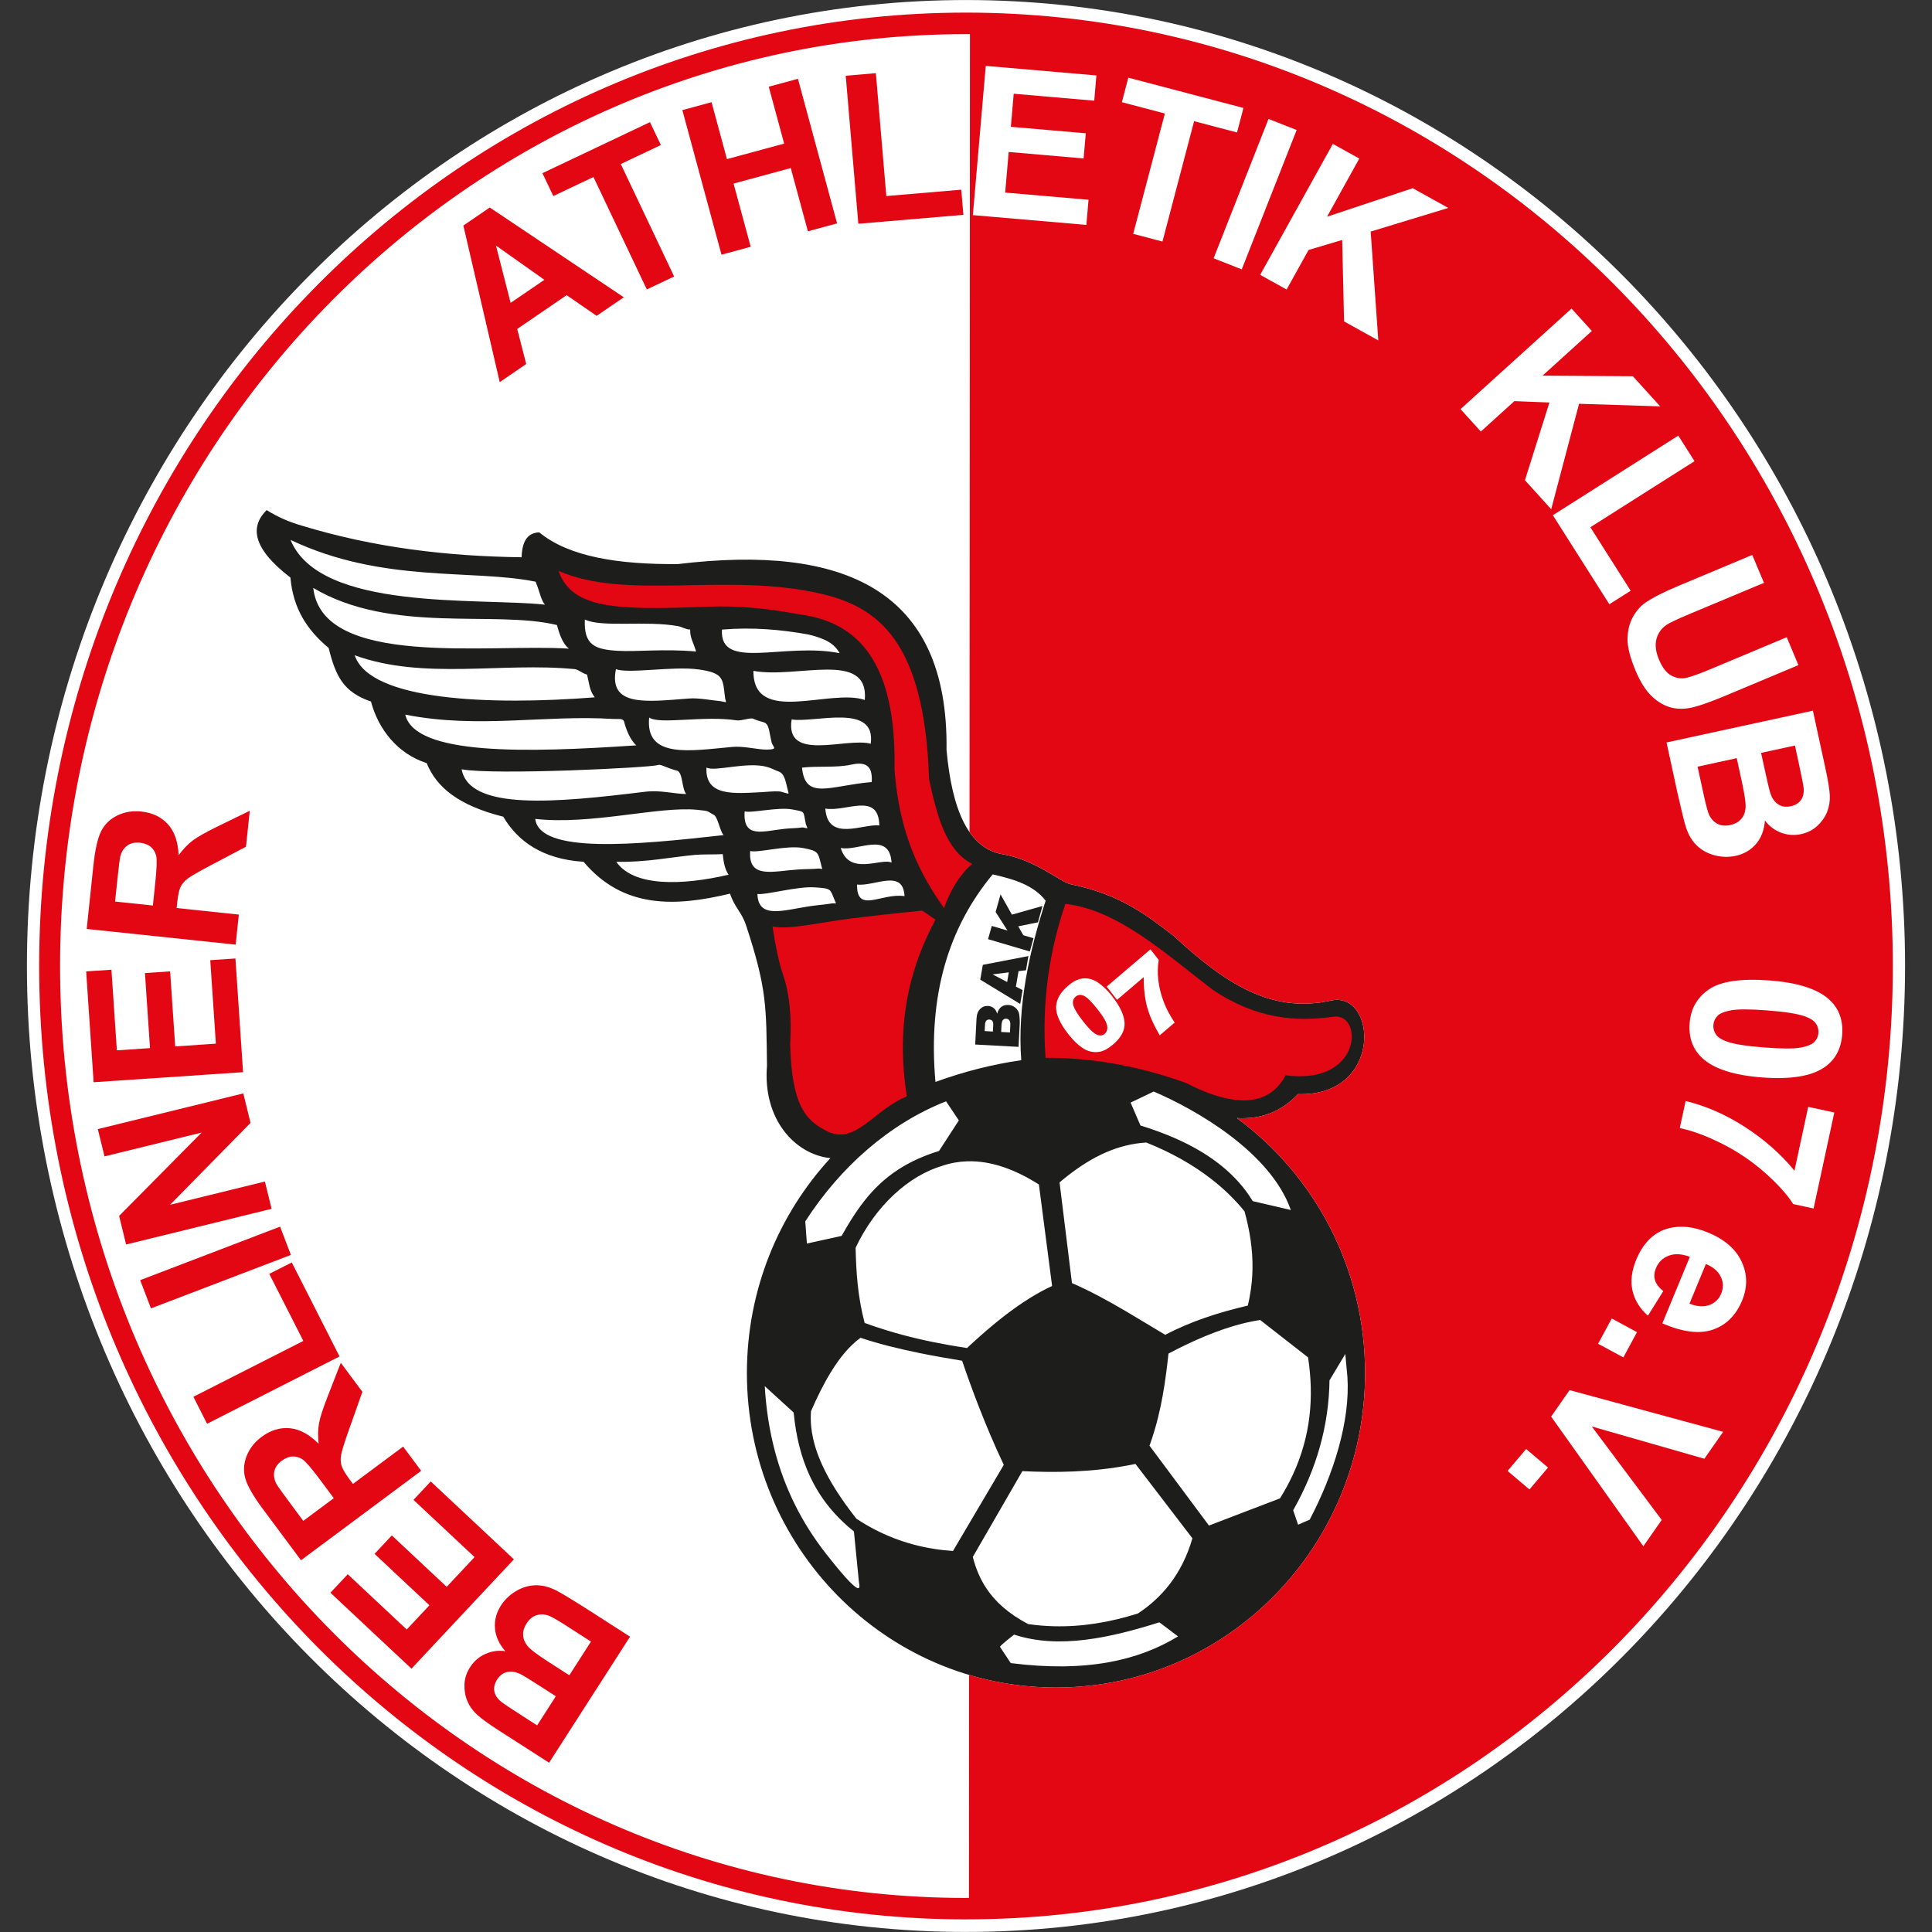 <?xml version="1.0" encoding="utf-8"?>
<!-- Generator: Adobe Illustrator 16.0.3, SVG Export Plug-In . SVG Version: 6.00 Build 0)  -->
<!DOCTYPE svg PUBLIC "-//W3C//DTD SVG 1.1//EN" "http://www.w3.org/Graphics/SVG/1.1/DTD/svg11.dtd">
<svg version="1.1"
	 id="Ebene_1" xmlns:ns="http://ns.adobe.com/SaveForWeb/1.0/" xmlns:dc="http://purl.org/dc/elements/1.1/" xmlns:cc="http://creativecommons.org/ns#" xmlns:rdf="http://www.w3.org/1999/02/22-rdf-syntax-ns#" xmlns:svg="http://www.w3.org/2000/svg"
	 xmlns="http://www.w3.org/2000/svg" xmlns:xlink="http://www.w3.org/1999/xlink" x="0px" y="0px" width="400px" height="400px"
	 viewBox="154.331 154.331 400 400" enable-background="new 154.331 154.331 400 400" xml:space="preserve">
<rect x="154.331" y="154.331" width="400" height="400" fill="#333333" stroke="none"/>
<path id="fond" fill="#FFFFFF" d="M354.308,554.323v0.008h-0.005h-0.009v-0.008c-53.683-0.009-102.285-22.401-137.457-58.596
	c-35.178-36.187-56.934-86.196-56.931-141.415H159.9v-0.008v-0.012h0.007c0.012-55.219,21.782-105.213,56.968-141.391
	c35.186-36.19,83.797-58.566,137.478-58.563v-0.009h0.008h0.007v0.009c53.685,0.016,102.285,22.405,137.459,58.596
	c35.174,36.193,56.937,86.196,56.926,141.413h0.009v0.009v0.009h-0.009c-0.015,55.221-21.778,105.212-56.964,141.396
	c-35.188,36.187-83.795,58.564-137.48,58.558"/>
<polygon fill="#1D1D1B" points="368.308,348.582 366.197,347.959 365.149,346.113 369.224,345.289 370.167,341.903 363.841,343.701 
	361.483,339.501 360.466,343.15 362.928,346.995 359.665,346.032 358.898,348.778 367.542,351.329 "/>
<path fill="#1D1D1B" d="M410.427,385.823c4.732,0.254,8.975-1.104,12.636-4.964c17.71,0.521,16.33-21.45,6.852-19.376
	c-12.504,2.751-21.955-3.58-32.673-13.455c-4.94-3.729-10.535-8.47-21.316-10.642c-1.939-0.394-7.089-4.922-13.724-6.142
	c-7.413-1.084-10.791-9.358-11.903-21.665c0.426-33.278-21.36-42.59-55.61-38.462c-12.163,0.096-22.474-1.438-28.718-6.568
	c-2.076,0.094-3.535,1.353-3.647,5.156c-15.339-0.199-30.564-1.975-45.582-6.568c-2.564-0.729-4.967-1.791-7.205-3.196
	c-3.291,3.256-3.267,7.681,4.923,13.975c0.556,6.391,3.42,10.815,7.913,14.57c1.453,5.829,3.042,9.135,8.763,11.091
	c1.496,5.648,5.447,10.808,11.533,12.746c2.03,5.024,6.616,8.779,15.867,11.1c2.948,5.062,8.136,8.797,16.614,9.33
	c8.259,9.799,19.054,9.293,30.329,6.596c0.98,2.958,2.372,3.698,3.332,6.611c4.326,13.12,4.156,16.813,4.317,29.026
	c-0.912,11.066,5.791,18.356,13.128,19.124c-10.716,11.639-17.285,27.286-17.287,44.489c-0.005,35.951,28.647,65.114,63.985,65.118
	c35.338,0.008,64-29.149,64.003-65.102C436.965,416.891,426.501,397.655,410.427,385.823z M388.407,382.611l4.786-2.289
	c8.81,3.77,24.192,12.576,28.389,24.524l-0.001-0.001c0,0.002,0,0.003,0.001,0.005l-7.88-1.838
	c-0.256-0.423-0.526-0.835-0.806-1.241c-3.404-4.961-8.511-8.754-14.948-11.633c-2.331-1.043-4.835-1.965-7.495-2.781
	L388.407,382.611L388.407,382.611L388.407,382.611z M391.647,390.877c0,0,0.001,0.001,0.002,0.001c0,0,0.001,0,0.002,0
	c5.052,2.011,9.572,4.529,13.457,7.547c2.589,2.01,4.898,4.238,6.886,6.693c1.066,3.875,1.723,7.835,1.653,11.945
	c-0.013,0.822-0.056,1.649-0.13,2.483c-0.051,0.563-0.12,1.127-0.199,1.694c-0.157,1.121-0.364,2.252-0.644,3.398
	c-5.994,1.407-11.775,3.249-17.094,6.055c-2.736-1.626-5.469-3.31-8.254-4.944c-3.549-2.083-7.188-4.085-11.058-5.77l-1.359-11.038
	l-1.21-9.807c0.595-0.506,1.197-0.993,1.804-1.465C380.384,393.868,385.648,391.234,391.647,390.877z M372.157,420.581
	c-0.733,0.338-1.467,0.706-2.2,1.103c-0.734,0.396-1.467,0.82-2.201,1.271c-0.114,0.07-0.23,0.146-0.346,0.219
	c-3.382,2.115-6.765,4.773-10.148,7.775c-0.903,0.802-1.808,1.626-2.711,2.473c-1.271-0.186-2.531-0.395-3.785-0.616
	c-4.326-0.76-8.549-1.73-12.64-2.976c-1.614-0.49-3.209-1.018-4.78-1.596c0-0.001,0-0.002-0.001-0.003h0
	c-1.471-5.626-1.753-10.636-1.868-15.563c2.009-4.274,4.776-8.079,8.002-11.066c2.995-2.773,6.383-4.843,9.939-5.903
	c0.86-0.291,1.721-0.509,2.581-0.663c0.86-0.152,1.719-0.24,2.576-0.267c5.141-0.162,10.198,1.844,14.85,4.801v0.001h0.001
	l2.732,21.008l-0.001,0.001V420.581z M359.862,335.36c4.544,1.04,8.508,2.263,10.959,5.452c-3.365,10.41-5.887,21.74-5.052,33.02
	c-5.917,0.851-11.84,2.35-17.763,4.504C346.424,360.373,350.71,346.373,359.862,335.36z M341.603,339.867
	c-4.787-0.714-9.937,3.695-9.826-2.398C335.441,337.887,341.318,334.114,341.603,339.867z M338.916,332.927
	c-2.104-1.053-8.739,2.872-10.526-3.045C331.78,330.688,338.522,326.286,338.916,332.927z M336.388,325.24
	c-3.232-0.457-10.696,3.536-11.182-3.501C329.499,322.491,336.231,318.183,336.388,325.24z M334.81,316.25
	c-8.539,0.69-13.773,3.895-14.43-2.992c3.458-0.381,7.082,0.064,10.141-0.608C333.136,312.079,335.075,312.464,334.81,316.25z
	 M334.605,308.312c-5.077-1.36-17.8,3.898-16.373-5.028C322.966,304.065,335.778,299.782,334.605,308.312z M333.377,299.254
	c-7.1-2.485-23.152,5.372-23.056-6.028C319.332,294.913,334.283,288.839,333.377,299.254z M312.385,309.506
	c-1.862-0.136-4.295-0.729-6.498-0.529c-8.581,0.783-18.027,2.509-17.152-6.104c2.055,1.537,11.241-0.442,18.111,0.597
	c1.008,0.15,2.811-0.609,3.418-0.333c1.094,0.495,1.966,0.608,2.409,0.828c0.954,0.482,0.896,2.01,1.439,4.158
	c0.051,0.22,0.437,0.778,0.507,1.021C314.729,309.517,313.249,309.57,312.385,309.506z M303.805,284.683
	c6.35-0.536,12.236,0,17.914,1.016c3.434,0.828,5.37,1.874,6.442,3.865C316.676,287.266,303.261,293.311,303.805,284.683z
	 M304.466,298.939c0.028,0.197,0.114,0.404,0.172,0.62c0.097,0.333-0.499-0.011-1.311-0.08c-1.731-0.155-4.291-0.684-6.322-0.532
	c-8.746,0.661-16.73,1.828-15.149-6.082c2.501,1.024,11.812-0.669,17.119,0.067C304.367,293.677,303.947,294.962,304.466,298.939z
	 M275.417,282.597c3.573,1.715,12.674,0.159,19.302,1.374c0.861,0.155,1.642,0.722,2.503,0.698c-0.022,1.789,0.568,2.374,1.226,4.55
	c-6.777-0.601-12.262,0.094-16.231-0.147C277.573,288.793,275.16,287.939,275.417,282.597z M214.485,266.112
	c19.074,9.055,37.683,5.983,50.735,8.655c0.875,2.066,1.082,3.743,1.929,4.753C253.272,278.028,220.554,280.944,214.485,266.112z
	 M219.184,276.052c16.188,9.629,37.588,4.532,50.461,7.688c0.538,2.069,1.237,3.883,2.467,4.888
	C255.584,287.539,221.032,292.73,219.184,276.052z M227.769,289.997c14.234,5.184,30.477,1.396,45.562,2.872
	c0.741,0.071,1.791,1.009,2.525,1.11c0.479,1.749,0.471,3.31,1.62,4.727C255.803,300.398,230.887,299.442,227.769,289.997z
	 M238.234,302.284c15.077,2.995,28.996,0,43.032,0.901c1.184,0.076,2.105-0.237,2.317,0.688c0.203,0.873,1.018,3.468,2.485,4.775
	C263.327,310.183,240.262,310.783,238.234,302.284z M249.908,313.604c6.718,1.255,39.146-0.34,40.561-0.872
	c0.714-0.264,1.398,0.457,4.033,1.159c1.214,0.322,0.96,3.684,1.896,4.837c-2.727-0.05-5.29-0.865-8.601-0.462
	C269.507,320.504,251.508,322.241,249.908,313.604z M265.148,323.877c11.554,1.299,25.57-2.667,33.527-1.884
	c2.77,0.275,1.931,0.271,3.458,1.053c0.807,0.416,1.291,3.487,2.015,4.183C285.744,329.304,266.056,331.144,265.148,323.877z
	 M281.927,332.758c6.165,0.137,11.325-0.981,16.361-1.438c1.542-0.143,4.152-0.049,5.681-0.151c0.148,1.512,0.398,3.087,1.206,4.269
	C295.381,337.7,285.489,337.911,281.927,332.758z M300.597,313.234c1.633,0.972,8.301-1.277,12.534-0.124
	c0.933,0.257,1.667,0.683,2.315,0.914c1.298,0.453,1.466,1.764,2.016,4.004c0.04,0.167,0.089,0.348,0.139,0.528
	c0.075,0.288-1.296-0.332-1.902-0.366c-1.377-0.075-2.505,0.099-3.771,0.155C306.373,318.606,300.281,319.301,300.597,313.234z
	 M308.504,322.317c1.383,0.418,7.017-0.972,9.913-0.386c2.71,0.544,2.165,0.158,2.752,3.015c0.028,0.144,0.272,0.619,0.31,0.777
	c0.061,0.246-0.684-0.133-1.125-0.067c-0.863,0.137-2.277,0.146-3.457,0.261C312.437,326.355,308.08,328.135,308.504,322.317z
	 M309.649,330.521c1.638,0.449,7.55-1.266,10.982-0.612c3.213,0.616,3.053,0.869,3.784,3.763c0.038,0.147,0.084,0.307,0.128,0.465
	c0.078,0.253-0.321-0.03-0.847,0.026c-1.016,0.113-2.688,0.094-4.08,0.182C314.346,334.689,309.217,336.381,309.649,330.521z
	 M322.168,341.927c-5.575,0.81-10.866,2.815-11.02-2.508c1.792,0.252,8.218-1.633,11.941-1.368c3.489,0.249,3.042,0.279,4.12,2.818
	c0.057,0.132,0.123,0.272,0.191,0.412c0.108,0.219-0.347,0.003-0.901,0.102C325.427,341.579,323.644,341.719,322.168,341.927z
	 M321.053,407.212c7.256-11.291,17.482-20.277,29.149-24.864l2.648,3.951l-4.104,6.327c-2.608,0.806-4.857,1.77-6.838,2.879
	c-0.084,0.048-0.171,0.094-0.255,0.141c-0.059,0.034-0.116,0.069-0.174,0.104c-6.015,3.502-9.485,8.409-12.906,14.459l-7.179,1.584
	v-0.001l-0.004,0.001l-0.257-3.508l-0.081-1.069c0,0,0.001-0.001,0.001-0.001V407.212z M332.051,483.143
	c-0.512,0.083-2.123-1.284-6.738-7.178c-5.161-6.585-8.551-13.666-10.536-21.144c-1.161-4.369-1.843-8.872-2.11-13.494l0.002,0.002
	c0-0.002,0-0.004,0-0.006l4.075,3.717l1.91,1.739c0.894,9.421,4.122,17.974,12.474,24.614l0.772,7.827l0.252,2.548
	c0.012,0.125,0.047,0.31,0.077,0.503C332.289,482.669,332.319,483.102,332.051,483.143z M347.578,474.988
	c-5.76-0.926-11.072-3.001-15.938-6.226c-4.817-6.108-7.452-11.091-8.646-15.333c-0.119-0.423-0.224-0.84-0.315-1.25
	c-0.092-0.41-0.169-0.812-0.234-1.209c-0.064-0.396-0.117-0.785-0.156-1.168c-0.119-1.15-0.129-2.243-0.049-3.291
	c1.286-2.959,2.661-5.743,4.172-8.19c1.806-2.927,3.806-5.366,6.085-7.015c3.625,1.22,7.783,2.259,12.294,3.176
	c2.791,0.565,5.715,1.086,8.734,1.573c1.05,3.084,2.149,6.116,3.302,9.096c1.653,4.276,3.419,8.439,5.327,12.458v0.001
	c0,0.002,0.001,0.004,0.002,0.005l-10.52,17.83C350.261,475.353,348.907,475.202,347.578,474.988z M398.227,493.136
	c-8.189,4.982-18.979,7.509-34.628,5.522l-2.221-3.343c-0.011-0.012-0.008-0.03,0.005-0.059c0.198-0.407,2.912-2.495,2.911-2.497
	c9.328,3.071,20.034,0.613,30.079-2.543l3.854,2.913c-0.001,0.001-0.002,0.002-0.004,0.003L398.227,493.136z M389.929,488.385
	c-5.811,1.837-11.619,2.796-17.43,2.643c-1.769-0.046-3.538-0.191-5.308-0.452c-4.134-2.185-6.91-4.707-8.786-7.614
	c-0.57-0.885-1.058-1.805-1.474-2.764c-0.486-1.122-0.881-2.293-1.191-3.521L366,458.917h0.001l0,0
	c6.756,0.32,14.371,0.267,22.398-1.291c0.338-0.065,0.676-0.13,1.016-0.201l0,0c0.002,0,0.003,0,0.004,0l11.79,15.396
	C399.033,480.307,394.847,485.137,389.929,488.385z M419.331,464.556l-6.502,2.486l-8.197,3.137l-7.821-10.51l-4.485-6.022
	c0.7-1.949,1.273-3.861,1.758-5.808c0.732-2.94,1.26-5.961,1.701-9.308c0.166-1.269,0.321-2.585,0.469-3.962
	c0.688-0.361,1.392-0.722,2.106-1.079c4.725-2.363,9.992-4.533,15.113-5.557c0.587-0.117,1.173-0.225,1.755-0.312v0.001
	c0.002,0,0.003-0.001,0.005-0.001l9.915,7.74c1.281,8.273,0.507,16.354-3.093,24.173c-0.775,1.685-1.674,3.358-2.721,5.018
	l-0.003,0.001C419.331,464.555,419.331,464.556,419.331,464.556z M423.09,470.005l-1.023-2.991
	c4.885-8.617,7.392-17.585,7.524-26.897l3.268-5.455v0.007l0.004-0.007l0.208,2.281l0.228,2.438
	c0.607,9.156-2.834,20.089-7.806,29.576L423.09,470.005z"/>
<path fill="#1D1D1B" d="M366.044,359.316l-1.385-0.71l0.553-3.208l1.537-0.182l0,0l0.506-2.942l-9.441,1.816l-0.529,3.068
	l8.271,5.035L366.044,359.316z M362.852,357.649l-3.012-1.576l3.354-0.431L362.852,357.649z"/>
<path fill="#1D1D1B" d="M365.465,366.145c0.012-0.208-0.007-0.638-0.054-1.284c-0.036-0.488-0.118-0.854-0.242-1.099
	c-0.192-0.401-0.473-0.719-0.833-0.963c-0.359-0.243-0.779-0.379-1.237-0.402c-0.576-0.029-1.058,0.099-1.453,0.394
	c-0.39,0.295-0.684,0.767-0.871,1.422c-0.126-0.446-0.308-0.787-0.552-1.028c-0.362-0.358-0.81-0.555-1.34-0.586
	c-0.637-0.03-1.173,0.178-1.627,0.635c-0.454,0.446-0.708,1.118-0.749,2.014l-0.273,5.342l8.979,0.485L365.465,366.145z
	 M359.964,366.658l-0.064,1.243l-1.701-0.098l0.064-1.259c0.021-0.431,0.112-0.729,0.27-0.898c0.155-0.162,0.363-0.247,0.623-0.229
	c0.282,0.017,0.491,0.114,0.633,0.295C359.929,365.895,359.987,366.21,359.964,366.658z M363.505,366.632l-0.072,1.456l-1.821-0.097
	l0.073-1.453c0.027-0.498,0.124-0.843,0.296-1.031c0.172-0.193,0.391-0.28,0.654-0.266c0.288,0.017,0.51,0.124,0.672,0.34
	C363.464,365.789,363.532,366.14,363.505,366.632z"/>
<path id="halbkreiserotweiss" fill="#E30613" d="M354.302,547.265h0.004l0.002,0.009l0.635-0.009l0.021-46.163
	c5.711,1.7,11.743,2.613,17.99,2.617c35.338,0,64-29.152,64.007-65.104c0.004-21.729-10.46-40.961-26.533-52.793
	c4.732,0.257,8.975-1.106,12.636-4.967c17.71,0.521,16.33-21.446,6.852-19.372c-12.507,2.746-21.955-3.581-32.673-13.456
	c-4.945-3.729-10.535-8.47-21.316-10.642c-1.936-0.396-7.093-4.925-13.722-6.143c-3.003-0.442-5.347-2.059-7.143-4.646l0.088-165.19
	c-0.258,0-0.52-0.009-0.778-0.009l0.002,0.012h-0.012h-0.004l-0.002-0.009c-51.775-0.009-98.668,21.59-132.621,56.503
	c-33.95,34.912-54.958,83.144-54.965,136.396h0.007v0.013v0.009h-0.007c-0.01,53.257,20.987,101.49,54.927,136.416
	c33.941,34.925,80.825,56.533,132.599,56.544l-0.001-0.008h0.008V547.265z M354.308,551.72v0.009h-0.005h-0.009v-0.009
	c-52.984-0.008-100.953-22.111-135.666-57.832c-34.722-35.72-56.194-85.074-56.189-139.574h-0.008v-0.009v-0.013h0.008
	c0.011-54.5,21.499-103.841,56.225-139.552c34.728-35.718,82.706-57.802,135.688-57.798v-0.009h0.008h0.007v0.009
	c52.986,0.016,100.952,22.115,135.669,57.832c34.717,35.726,56.196,85.074,56.186,139.574h0.007v0.008v0.009h-0.007
	c-0.017,54.503-21.496,103.842-56.224,139.557c-34.729,35.712-82.704,57.801-135.69,57.794"/>
<path id="rundsatzrot" fill="#E30613" d="M268.015,519.285l-10.431-6.701c-2.064-1.326-3.549-2.402-4.454-3.222
	c-0.903-0.828-1.581-1.771-2.03-2.829c-0.451-1.057-0.651-2.215-0.603-3.464c0.049-1.251,0.437-2.44,1.159-3.567
	c0.786-1.224,1.834-2.134,3.149-2.73c1.315-0.602,2.699-0.79,4.154-0.578c-1.292-1.485-2.008-3.056-2.146-4.72
	c-0.137-1.665,0.276-3.252,1.246-4.759c0.761-1.186,1.779-2.165,3.051-2.932c1.271-0.768,2.601-1.179,3.988-1.235
	c1.384-0.056,2.83,0.292,4.328,1.036c0.938,0.465,3.096,1.767,6.467,3.9l8.884,5.704L268.015,519.285L268.015,519.285z
	 M265.537,511.555l3.874-6.033l-3.451-2.218c-2.053-1.321-3.349-2.113-3.884-2.368c-0.971-0.477-1.879-0.62-2.729-0.431
	c-0.846,0.181-1.542,0.694-2.081,1.537c-0.52,0.809-0.719,1.606-0.597,2.398c0.121,0.789,0.588,1.52,1.396,2.191
	c0.484,0.393,1.967,1.387,4.447,2.977L265.537,511.555L265.537,511.555z M272.201,501.177l4.484-6.973l-4.877-3.136
	c-1.898-1.221-3.138-1.941-3.717-2.161c-0.875-0.364-1.734-0.423-2.582-0.186c-0.847,0.234-1.568,0.813-2.161,1.738
	c-0.504,0.781-0.74,1.567-0.712,2.356c0.029,0.79,0.32,1.546,0.879,2.252c0.558,0.711,2.035,1.84,4.434,3.377L272.201,501.177
	L272.201,501.177z M260.728,477.178l-21.206,22.633l-16.779-15.722l3.587-3.827l12.21,11.438l4.703-5.014l-11.364-10.645
	l3.572-3.819l11.363,10.649l5.771-6.162l-12.646-11.844l3.573-3.815L260.728,477.178L260.728,477.178z M241.533,458.853
	l-24.882,18.512l-7.867-10.571c-1.978-2.663-3.192-4.759-3.643-6.296c-0.447-1.534-0.373-3.091,0.232-4.67
	c0.605-1.572,1.641-2.906,3.113-4.002c1.866-1.389,3.815-1.985,5.849-1.796c2.035,0.195,4.022,1.266,5.964,3.211
	c-0.174-1.558-0.146-2.969,0.085-4.244c0.231-1.271,0.868-3.225,1.911-5.863l2.593-6.647l4.472,6.003l-2.713,7.661
	c-0.975,2.735-1.536,4.522-1.686,5.371c-0.15,0.85-0.122,1.609,0.088,2.282c0.21,0.668,0.742,1.583,1.599,2.736l0.76,1.019
	l10.386-7.728L241.533,458.853L241.533,458.853z M223.437,464.512l-2.766-3.714c-1.792-2.412-3.015-3.841-3.664-4.287
	c-0.65-0.449-1.351-0.656-2.102-0.626c-0.749,0.029-1.5,0.325-2.246,0.879c-0.839,0.619-1.347,1.35-1.529,2.181
	s-0.038,1.703,0.433,2.617c0.247,0.446,1.127,1.693,2.645,3.729l2.914,3.922L223.437,464.512L223.437,464.512z M224.63,435.17
	l-27.423,13.937l-2.836-5.587l22.764-11.563l-7.054-13.883l4.66-2.364L224.63,435.17L224.63,435.17z M214.557,414.148
	l-28.969,11.071l-2.236-5.844l28.968-11.081L214.557,414.148z M210.565,404.605l-30.122,7.386l-1.453-5.916l17.092-17.26
	l-20.114,4.934l-1.386-5.652l30.122-7.386l1.498,6.102l-16.666,16.96l19.642-4.817L210.565,404.605L210.565,404.605z
	 M204.656,376.314l-30.943,2.081l-1.543-22.946l5.233-0.352l1.124,16.698l6.86-0.466l-1.044-15.533l5.213-0.352l1.047,15.534
	l8.422-0.568l-1.163-17.285l5.211-0.352L204.656,376.314L204.656,376.314z M203.123,349.908l-30.842-3.249l1.383-13.104
	c0.348-3.294,0.877-5.662,1.588-7.094c0.711-1.439,1.823-2.532,3.334-3.279c1.513-0.744,3.179-1.024,5.001-0.835
	c2.314,0.246,4.153,1.13,5.519,2.648c1.363,1.518,2.1,3.653,2.206,6.402c0.928-1.265,1.907-2.285,2.939-3.063
	c1.033-0.777,2.825-1.782,5.381-3.019l6.415-3.127l-0.786,7.444l-7.186,3.793c-2.567,1.349-4.195,2.282-4.878,2.803
	c-0.688,0.524-1.181,1.104-1.483,1.738c-0.3,0.639-0.527,1.669-0.676,3.102l-0.133,1.258l12.876,1.36L203.123,349.908
	L203.123,349.908z M185.983,341.809l0.484-4.604c0.316-2.989,0.386-4.87,0.212-5.637c-0.175-0.771-0.548-1.398-1.12-1.885
	c-0.572-0.483-1.324-0.778-2.25-0.877c-1.036-0.108-1.904,0.084-2.599,0.567c-0.697,0.486-1.183,1.224-1.458,2.218
	c-0.125,0.499-0.317,2.01-0.584,4.537l-0.514,4.858L185.983,341.809z M283.483,215.881l-5.623,3.845l-6.21-4.286l-10.235,6.999
	l1.864,7.258l-5.482,3.751l-7.533-32.42l5.467-3.736L283.483,215.881L283.483,215.881z M267.04,212.26l-10.024-7.09l3.037,11.866
	L267.04,212.26z M288.248,214.259l-11.046-23.282l-8.315,3.948l-2.249-4.741l22.266-10.563l2.252,4.737l-8.298,3.936l11.048,23.282
	L288.248,214.259L288.248,214.259z M303.709,207.063l-8.105-29.938l6.045-1.636l3.189,11.782l11.843-3.207l-3.188-11.782
	l6.044-1.636l8.105,29.938l-6.044,1.636l-3.545-13.09l-11.843,3.208l3.545,13.085L303.709,207.063L303.709,207.063z M332.039,200.66
	l-2.609-30.648l6.239-0.533l2.165,25.443l15.515-1.318l0.442,5.205L332.039,200.66z"/>
<path id="rundsatzweiss" fill="#FFFFFF" d="M355.754,198.869l2.667-30.897l22.906,1.979l-0.446,5.225l-16.672-1.436l-0.591,6.849
	l15.515,1.338l-0.453,5.208l-15.511-1.34l-0.728,8.408l17.258,1.488l-0.445,5.205L355.754,198.869z M388.95,202.748l6.555-24.917
	l-8.9-2.342l1.33-5.074l23.842,6.267l-1.333,5.073l-8.885-2.334l-6.552,24.921L388.95,202.748z M405.598,207.806l11.367-28.854
	l5.825,2.297l-11.367,28.854L405.598,207.806z M415.235,211.237l15.05-27.116l5.475,3.037l-6.679,12.043l17.739-5.904l7.367,4.084
	l-16.071,4.896l1.576,22.534l-7.083-3.933l-0.393-16.863l-6.959,2.067l-4.549,8.192L415.235,211.237L415.235,211.237z
	 M456.719,239.034l22.984-20.818l4.2,4.638l-10.199,9.248l18.698,0.128l5.652,6.236l-16.796-0.539l-5.765,21.834l-5.439-6.003
	l5.069-16.093l-7.258-0.284l-6.943,6.294L456.719,239.034L456.719,239.034z M475.834,261.004l25.968-16.481l3.362,5.288
	l-21.564,13.679l8.342,13.15l-4.412,2.796L475.834,261.004L475.834,261.004z M517.116,269.228l2.426,5.775l-15.496,6.486
	c-2.455,1.031-4.02,1.771-4.692,2.222c-1.064,0.736-1.76,1.718-2.078,2.946c-0.316,1.227-0.144,2.647,0.537,4.257
	c0.688,1.64,1.541,2.738,2.554,3.286c1.02,0.552,2.055,0.71,3.098,0.469c1.05-0.238,2.704-0.831,4.964-1.779l15.828-6.63
	l2.417,5.775l-15.019,6.294c-3.439,1.439-5.932,2.301-7.48,2.584c-1.541,0.275-2.985,0.203-4.314-0.228
	c-1.322-0.431-2.569-1.224-3.74-2.387c-1.164-1.164-2.221-2.879-3.174-5.138c-1.141-2.731-1.691-4.937-1.653-6.615
	c0.038-1.673,0.392-3.136,1.058-4.375c0.663-1.238,1.495-2.225,2.485-2.946c1.48-1.064,3.823-2.266,7.026-3.607L517.116,269.228
	L517.116,269.228z M529.673,301.47l2.63,12.115c0.521,2.398,0.808,4.209,0.868,5.429c0.054,1.224-0.136,2.367-0.565,3.434
	c-0.431,1.069-1.11,2.028-2.025,2.878c-0.922,0.847-2.04,1.413-3.347,1.7c-1.421,0.306-2.804,0.207-4.156-0.299
	c-1.353-0.51-2.463-1.353-3.34-2.535c-0.136,1.965-0.748,3.581-1.827,4.857c-1.081,1.272-2.495,2.102-4.246,2.479
	c-1.375,0.299-2.789,0.271-4.231-0.087c-1.436-0.359-2.668-1.009-3.687-1.95c-1.021-0.94-1.797-2.205-2.327-3.788
	c-0.333-0.997-0.937-3.445-1.813-7.336l-2.235-10.317L529.673,301.47L529.673,301.47z M513.905,311.301l-8.107,1.76l1.231,5.667
	c0.483,2.202,0.846,3.592,1.095,4.155c0.371,0.871,0.931,1.53,1.7,1.961c0.757,0.434,1.678,0.528,2.751,0.299
	c0.914-0.196,1.639-0.587,2.176-1.164c0.537-0.578,0.861-1.314,0.967-2.215c0.114-0.895-0.136-2.733-0.739-5.522L513.905,311.301
	L513.905,311.301z M525.956,308.686l-7.011,1.519l0.875,4.011c0.514,2.389,0.876,3.861,1.073,4.424
	c0.347,1.02,0.884,1.769,1.616,2.233c0.733,0.472,1.58,0.6,2.562,0.384c0.938-0.204,1.641-0.622,2.115-1.269
	c0.476-0.646,0.664-1.488,0.566-2.539c-0.068-0.62-0.408-2.372-1.034-5.25L525.956,308.686z M535.732,368.562
	c-0.233,2.996-1.479,5.259-3.739,6.781c-2.682,1.82-6.959,2.505-12.821,2.062c-5.856-0.442-9.98-1.775-12.384-3.992
	c-1.986-1.837-2.863-4.246-2.636-7.242c0.227-3.012,1.571-5.349,4.02-7.016c2.455-1.67,6.648-2.278,12.587-1.828
	c5.817,0.445,9.928,1.771,12.338,3.993C535.076,363.152,535.96,365.566,535.732,368.562z M530.814,368.188
	c0.061-0.714-0.129-1.37-0.537-1.97c-0.415-0.599-1.208-1.093-2.357-1.494c-1.504-0.521-4.072-0.927-7.699-1.198
	c-3.625-0.275-6.135-0.279-7.516-0.018c-1.392,0.261-2.327,0.657-2.819,1.174c-0.491,0.521-0.764,1.145-0.823,1.859
	c-0.046,0.718,0.128,1.375,0.544,1.972c0.414,0.597,1.2,1.095,2.356,1.496c1.489,0.521,4.051,0.918,7.677,1.194
	c3.627,0.274,6.135,0.283,7.518,0.019c1.391-0.267,2.327-0.655,2.825-1.177C530.481,369.525,530.76,368.906,530.814,368.188
	L530.814,368.188z M528.705,383.495l5.402,1.167l-4.291,19.872l-4.216-0.91c-1.261-1.987-3.218-4.155-5.87-6.505
	c-2.652-2.346-5.584-4.329-8.788-5.954c-3.21-1.621-6.149-2.718-8.831-3.279l1.216-5.603c4.171,0.998,8.251,2.788,12.255,5.361
	c4.005,2.575,7.427,5.598,10.275,9.067L528.705,383.495L528.705,383.495z M498.696,421.635l-3.18,5.098
	c-1.717-1.531-2.782-3.276-3.204-5.229c-0.424-1.95-0.166-4.068,0.777-6.347c1.488-3.611,3.778-5.799,6.853-6.558
	c2.455-0.587,5.124-0.282,8.002,0.906c3.444,1.423,5.765,3.433,6.974,6.036c1.202,2.603,1.238,5.282,0.105,8.035
	c-1.284,3.091-3.309,5.104-6.083,6.048c-2.779,0.941-6.263,0.507-10.434-1.313l5.689-13.762c-1.653-0.637-3.104-0.718-4.358-0.247
	c-1.255,0.474-2.146,1.346-2.667,2.606c-0.354,0.863-0.423,1.683-0.189,2.463C497.207,420.15,497.781,420.907,498.696,421.635
	L498.696,421.635z M504.12,424.246c1.603,0.616,2.985,0.706,4.141,0.266c1.147-0.439,1.957-1.218,2.418-2.34
	c0.498-1.201,0.468-2.371-0.083-3.512c-0.552-1.141-1.58-2.02-3.083-2.627L504.12,424.246L504.12,424.246z M488.028,427.31
	l5.228,2.828l-2.825,5.229l-5.235-2.824L488.028,427.31L488.028,427.31z M479.301,442.14l31.786,8.64l-3.884,5.569l-23.316-6.684
	l14.483,19.352l-3.8,5.452l-19.093-26.843L479.301,442.14L479.301,442.14z M470.302,454.336l4.532,3.836l-3.846,4.538l-4.532-3.841
	L470.302,454.336z"/>
<path id="fussrot" fill="#E30613" d="M370.799,373.345c-0.792-11.296,0.704-21.881,4.106-31.884
	c10.939,1.258,20.788,10.352,30.538,17.819c9.19,6.108,17.241,6.614,24.966,5.544c6.218-0.853,5.991,14.27-9.92,12.132
	c-3.275,6.305-10.269,6.928-20.676,1.563C390.314,375.124,380.719,373.292,370.799,373.345 M314.28,346.142
	c0.563,3.925,1.327,7.616,2.276,10.317c1.324,4.057,1.675,8.82,1.368,14.067c0.322,12.786,3.281,15.873,7.743,18.061
	c5.799,2.846,9.633-4.518,16.414-7.258c-2.395-15.353,0.763-26.979,5.934-36.589l-2.737-1.878
	c-2.114,0.204-4.765,0.442-14.548,1.598C323.579,345.397,317.68,346.86,314.28,346.142 M269.961,272.518
	c2.761,7.869,11.859,8.176,30.737,7.427c7.134-0.278,13.18,0.483,19.099,1.575c12.04,1.553,20.155,9.69,19.728,32.157
	c1.024,13.444,5.287,21.63,10.254,28.66c1.323-3.679,3.177-6.811,5.814-9.146c-5.45-2.821-7.26-9.976-8.915-17.569
	c-0.894-28.748-10.748-35.68-22.394-38.37C304.72,272.73,284.078,278.756,269.961,272.518"/>
<path id="_x30_7" fill="#FFFFFF" d="M375.476,368.385c-1.728-2.222-2.56-4.099-2.485-5.641s0.895-2.977,2.459-4.306
	c0.747-0.644,1.441-1.078,2.074-1.289c0.638-0.224,1.225-0.307,1.771-0.253c0.544,0.052,1.039,0.17,1.479,0.371
	c0.446,0.188,0.9,0.468,1.361,0.834c0.884,0.695,1.696,1.519,2.436,2.46c1.652,2.123,2.512,3.966,2.591,5.539
	c0.085,1.566-0.713,3.063-2.395,4.494c-0.94,0.798-1.813,1.292-2.641,1.471c-0.828,0.177-1.655,0.124-2.497-0.166
	c-0.608-0.199-1.273-0.608-2.003-1.228C376.896,370.052,376.178,369.287,375.476,368.385 M378.557,365.767
	c1.163,1.491,2.075,2.394,2.751,2.724c0.677,0.337,1.259,0.295,1.73-0.11c0.313-0.265,0.498-0.616,0.548-1.046
	c0.053-0.428-0.063-0.935-0.339-1.527c-0.285-0.592-0.833-1.421-1.655-2.481c-1.212-1.546-2.146-2.485-2.814-2.805
	s-1.25-0.268-1.758,0.164c-0.513,0.438-0.672,1.026-0.473,1.768C376.741,363.187,377.413,364.294,378.557,365.767 M383.459,358.6
	l9.058-7.718l1.708,2.187c-0.212,1.413-0.238,2.78-0.091,4.1c0.177,1.602,0.585,3.199,1.217,4.809
	c0.49,1.258,1.213,2.609,2.185,4.068l-3.094,2.637c-1.244-2.115-2.105-4.041-2.585-5.778c-0.482-1.735-0.731-3.818-0.743-6.261
	l-5.521,4.699L383.459,358.6L383.459,358.6z"/>
</svg>
